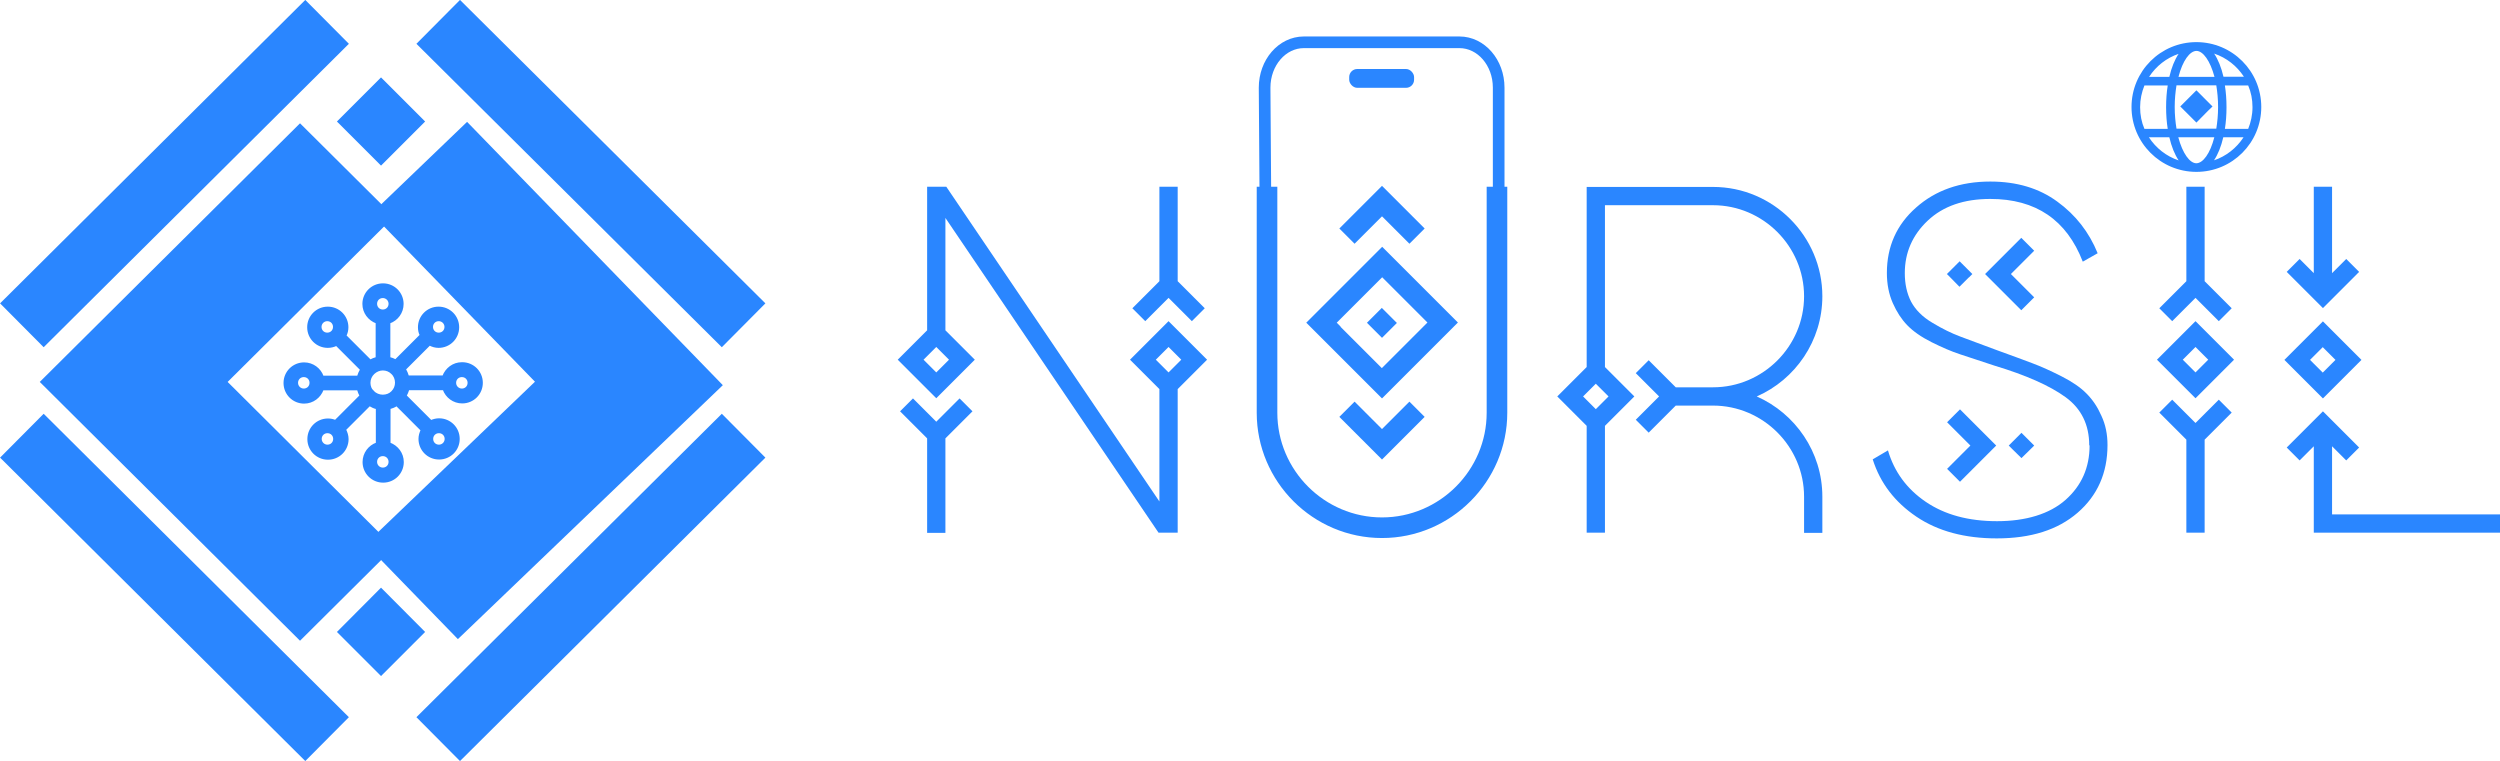 <?xml version="1.0" encoding="UTF-8"?>
<svg id="Layer_1" data-name="Layer 1" xmlns="http://www.w3.org/2000/svg" viewBox="0 0 139.49 42.46">
  <defs>
    <style>
      .cls-1 {
        stroke-width: .65px;
      }

      .cls-1, .cls-2, .cls-3 {
        stroke: #2a86ff;
        stroke-miterlimit: 10;
      }

      .cls-1, .cls-3 {
        fill: none;
      }

      .cls-4, .cls-2 {
        fill: #2a86ff;
      }

      .cls-2 {
        stroke-width: .1px;
      }

      .cls-3 {
        stroke-width: 3.45px;
      }
    </style>
  </defs>
  <g>
    <path class="cls-4" d="M52.24,10.42h.56l11.89,17.56v-6.27s-1.64-1.64-1.64-1.64l2.15-2.15,2.15,2.15-1.64,1.64v8.01s-.51,0-.51,0h-.56l-11.89-17.56v6.27s1.64,1.64,1.64,1.64l-2.15,2.15-2.15-2.15,1.64-1.64v-8.01h.51ZM54.26,22.95l-1.51,1.51v5.27h-1.02v-5.27s-1.51-1.51-1.51-1.51l.72-.72,1.3,1.3,1.3-1.3.72.72ZM51.53,20.07l.71.71.71-.71-.71-.71-.71.71ZM64.69,10.42h1.02v5.27l1.51,1.51-.72.72-1.3-1.3-1.3,1.3-.72-.72,1.51-1.51v-5.27ZM65.2,20.78l.71-.71-.71-.71-.71.71.71.71Z"/>
    <path class="cls-4" d="M84.1,10.42v12.61c0,3.84-3.14,6.99-6.99,6.99s-6.99-3.14-6.99-6.99v-12.61h1.15v12.61c0,3.21,2.63,5.84,5.84,5.84s5.84-2.63,5.84-5.84v-12.61h1.15ZM75.46,17.13l1.66-1.66,1.66,1.66.87.87h1.7l-.6-.6-3.63-3.63-3.63,3.63-.6.6h1.7l.87-.87ZM74.81,18.23l-.23-.23h-1.7l.6.6,3.63,3.63,3.63-3.63.6-.6h-1.7l-.23.23-2.31,2.31-2.31-2.31ZM78.64,13.6l.85-.85-2.38-2.38-2.38,2.38.85.85,1.53-1.53,1.53,1.53ZM77.11,23.94l-1.53-1.53-.85.85,2.38,2.38,2.38-2.38-.85-.85-1.53,1.53ZM77.95,18.01l-.23.23-.61.61-.61-.61-.23-.23.83-.83.83.83Z"/>
    <path class="cls-4" d="M88.53,29.72v-5.96l-1.64-1.64,1.64-1.64v-5.04s0-2.97,0-2.97v-2.04h7.05c3.36,0,6.1,2.75,6.1,6.1,0,2.49-1.51,4.65-3.66,5.59,2.15.95,3.66,3.1,3.66,5.59v2.02h-1.02v-2.02c0-2.79-2.29-5.08-5.08-5.08h-2.08s-1.51,1.51-1.51,1.51l-.72-.72,1.3-1.3-1.3-1.3.72-.72,1.51,1.51h2.08c2.79,0,5.08-2.29,5.08-5.08s-2.29-5.08-5.08-5.08h-6.03v3.99s0,5.04,0,5.04l1.64,1.64-1.64,1.64v5.96h-1.02ZM89.04,21.41l-.71.71.71.71.71-.71-.71-.71Z"/>
    <path class="cls-4" d="M116.57,24.84c0-1.14-.44-2.04-1.32-2.68s-2.21-1.23-3.97-1.76c-.79-.26-1.42-.47-1.91-.63-.49-.16-1.02-.39-1.6-.68-.58-.29-1.03-.61-1.35-.94-.32-.33-.59-.74-.81-1.24-.22-.5-.33-1.06-.33-1.68,0-1.47.54-2.69,1.63-3.65,1.08-.96,2.46-1.45,4.14-1.45,1.47,0,2.72.37,3.74,1.12,1.02.74,1.77,1.7,2.25,2.88l-.83.47c-.9-2.33-2.62-3.5-5.16-3.5-1.47,0-2.63.4-3.49,1.21-.85.8-1.28,1.78-1.28,2.93,0,.61.12,1.14.35,1.59.24.45.63.85,1.19,1.18.56.34,1.08.59,1.56.77.48.18,1.17.43,2.07.77.78.28,1.42.52,1.93.71.51.19,1.06.44,1.65.74.59.3,1.06.62,1.39.96.34.34.61.74.83,1.24.23.49.34,1.03.34,1.63,0,1.56-.56,2.82-1.67,3.78-1.11.96-2.61,1.43-4.51,1.43-1.78,0-3.28-.4-4.48-1.21s-2.02-1.87-2.44-3.2l.85-.5c.35,1.19,1.05,2.15,2.11,2.87,1.06.72,2.38,1.08,3.98,1.08s2.93-.4,3.82-1.19,1.34-1.8,1.34-3.03ZM109.86,15.48l.19-.19-.71-.71-.71.71.19.19.51.52.52-.52ZM109.36,22.84l-.72.72,1.3,1.3-1.3,1.3.72.72,2.02-2.02-2.02-2.02ZM112.78,17.31l.72-.72-1.3-1.3,1.3-1.3-.72-.72-2.02,2.02,2.02,2.02ZM113.31,25.05l.19-.19-.71-.71-.71.71.19.19.52.51.52-.51Z"/>
    <path class="cls-4" d="M120.35,20.07l2.15-2.15,2.15,2.15-2.15,2.15-2.15-2.15ZM121.99,10.42v5.27l-1.51,1.51.72.72,1.3-1.3,1.3,1.3.72-.72-1.51-1.51v-5.27h-1.02ZM123.01,29.72v-5.19l1.51-1.51-.72-.72-1.3,1.3-1.3-1.3-.72.72,1.51,1.51v5.19h1.02ZM123.21,20.07l-.71-.71-.71.71.71.71.71-.71Z"/>
    <path class="cls-4" d="M127.65,20.27l-.19-.19.74-.74,1.41-1.41,1.41,1.41.74.74-.19.19-1.96,1.96-1.96-1.96ZM129.1,10.42v4.82l-.79-.79-.72.72,2.02,2.02,2.02-2.02-.72-.72-.79.79v-4.82h-1.02ZM129.1,24.9v4.82h10.39v-1.02h-9.37v-3.8l.79.79.72-.72-2.02-2.02-2.02,2.02.72.72.79-.79ZM130.12,20.27l.19-.19-.71-.71-.71.71.19.19.52.52.52-.52Z"/>
    <g>
      <path class="cls-4" d="M122.55,2.35c-2,0-3.62,1.62-3.62,3.62s1.62,3.62,3.62,3.62,3.62-1.62,3.62-3.62-1.62-3.62-3.62-3.62ZM122.55,9.11c-.37,0-.77-.55-1.01-1.45h2.01c-.23.9-.63,1.45-1.01,1.45ZM121.44,7.18c-.06-.37-.1-.77-.1-1.21s.04-.84.1-1.21h2.22c.06.37.1.77.1,1.21s-.04.84-.1,1.21h-2.22ZM122.55,2.84c.37,0,.77.55,1.01,1.45h-2.01c.23-.9.63-1.45,1.01-1.45ZM124.14,4.77h1.3c.16.37.24.78.24,1.21s-.09.84-.24,1.21h-1.3c.06-.37.09-.78.09-1.21s-.03-.83-.09-1.21ZM125.19,4.28h-1.13c-.12-.52-.3-.96-.52-1.29.69.23,1.27.69,1.66,1.29ZM121.56,3c-.22.33-.4.77-.52,1.29h-1.13c.39-.6.97-1.06,1.66-1.29ZM119.65,4.77h1.3c-.06.37-.09.78-.09,1.21s.03.83.09,1.21h-1.3c-.16-.37-.24-.78-.24-1.21s.09-.84.24-1.21ZM119.91,7.66h1.13c.12.52.3.96.52,1.29-.69-.23-1.27-.69-1.66-1.29ZM123.53,8.95c.22-.33.4-.77.52-1.29h1.13c-.39.6-.97,1.06-1.66,1.29Z"/>
      <polygon class="cls-4" points="123.45 5.94 123.2 6.18 122.55 6.84 121.89 6.18 121.65 5.94 122.55 5.04 123.45 5.94"/>
    </g>
    <g>
      <path class="cls-1" d="M70.69,23.41c-.04-6.17-.09-12.35-.13-18.52,0-1.4.98-2.53,2.19-2.53h8.68c1.21,0,2.19,1.13,2.19,2.53v17.93c-.43,3.62-3.06,6.4-6.21,6.57-3.18.17-6.04-2.36-6.72-5.97Z"/>
      <rect class="cls-4" x="75.28" y="3.85" width="3.62" height="1.05" rx=".45" ry=".45"/>
    </g>
  </g>
  <g>
    <polygon class="cls-2" points="20.8 11.92 26.06 6.87 40.26 21.49 25.55 35.59 20.47 30.36 29.92 21.3 20.8 11.92"/>
    <polygon class="cls-2" points="21.91 12.09 16.74 6.95 2.29 21.31 16.74 35.68 21.91 30.54 12.63 21.31 21.91 12.09"/>
    <line class="cls-3" x1="41.49" y1="18.15" x2="24.45" y2="1.22"/>
    <line class="cls-3" x1="18.25" y1="1.22" x2="1.22" y2="18.15"/>
    <line class="cls-3" x1="18.25" y1="41.24" x2="1.22" y2="24.31"/>
    <line class="cls-3" x1="41.49" y1="24.31" x2="24.45" y2="41.24"/>
    <polygon class="cls-2" points="23.65 6.78 23 7.43 21.26 9.17 19.52 7.43 18.87 6.78 21.26 4.39 23.65 6.78"/>
    <polygon class="cls-2" points="23.65 35.26 23 35.91 21.26 37.65 19.52 35.91 18.87 35.26 21.26 32.86 23.65 35.26"/>
    <path class="cls-2" d="M25.77,20.26c-.48,0-.88.31-1.04.74h-1.96c-.04-.14-.1-.28-.17-.4l1.37-1.37c.15.08.32.13.5.13.61,0,1.1-.49,1.1-1.1s-.49-1.1-1.1-1.1-1.1.49-1.1,1.1c0,.16.03.31.1.44l-1.4,1.4c-.11-.06-.22-.1-.34-.13v-1.97c.43-.15.74-.56.74-1.04,0-.61-.49-1.1-1.1-1.1s-1.1.49-1.1,1.1c0,.48.31.88.74,1.04v1.97c-.12.03-.24.08-.35.14l-1.38-1.38c.07-.14.11-.3.11-.47,0-.61-.49-1.1-1.1-1.1s-1.1.49-1.1,1.1.49,1.1,1.1,1.1c.17,0,.33-.04.48-.11l1.37,1.37c-.07.12-.13.25-.17.39h-1.96c-.15-.43-.56-.74-1.04-.74-.61,0-1.1.49-1.1,1.1s.49,1.1,1.1,1.1c.48,0,.88-.31,1.04-.74h1.96c.03.12.08.24.14.35l-1.4,1.4c-.13-.05-.26-.08-.41-.08-.61,0-1.1.49-1.1,1.1s.49,1.1,1.1,1.1,1.1-.49,1.1-1.1c0-.19-.06-.37-.14-.53l1.36-1.36c.13.08.26.14.4.17v1.96c-.43.15-.74.56-.74,1.04,0,.61.49,1.1,1.1,1.1s1.1-.49,1.1-1.1c0-.48-.31-.88-.74-1.04v-1.96c.14-.04.27-.09.39-.17l1.39,1.39c-.07.15-.12.31-.12.49,0,.61.49,1.1,1.1,1.1s1.1-.49,1.1-1.1-.49-1.1-1.1-1.1c-.16,0-.32.04-.45.1l-1.41-1.41c.06-.11.11-.23.15-.36h1.96c.15.43.56.74,1.04.74.61,0,1.1-.49,1.1-1.1s-.49-1.1-1.1-1.1ZM20.82,21.86c-.13-.13-.2-.31-.2-.5,0-.2.08-.39.23-.53.14-.13.32-.21.51-.21s.37.07.5.2c0,0,0,0,0,0,.15.13.23.33.23.53,0,.19-.07.37-.21.51-.26.28-.78.29-1.06-.02ZM24.48,17.87c.2,0,.37.16.37.37s-.16.37-.37.37-.37-.16-.37-.37.16-.37.37-.37ZM21.36,16.58c.2,0,.37.16.37.37s-.16.37-.37.37-.37-.16-.37-.37.16-.37.37-.37ZM17.89,18.24c0-.2.16-.37.37-.37s.37.16.37.37-.16.37-.37.37-.37-.16-.37-.37ZM16.95,21.73c-.2,0-.37-.16-.37-.37s.16-.37.37-.37.37.16.37.37-.16.37-.37.37ZM18.27,24.86c-.2,0-.37-.16-.37-.37s.16-.37.37-.37.37.16.37.37-.16.37-.37.37ZM21.36,26.14c-.2,0-.37-.16-.37-.37s.16-.37.37-.37.37.16.37.37-.16.37-.37.37ZM24.86,24.49c0,.2-.16.37-.37.37s-.37-.16-.37-.37.16-.37.37-.37.37.16.37.37ZM25.77,21.73c-.2,0-.37-.16-.37-.37s.16-.37.37-.37.37.16.37.37-.16.37-.37.37Z"/>
  </g>
</svg>